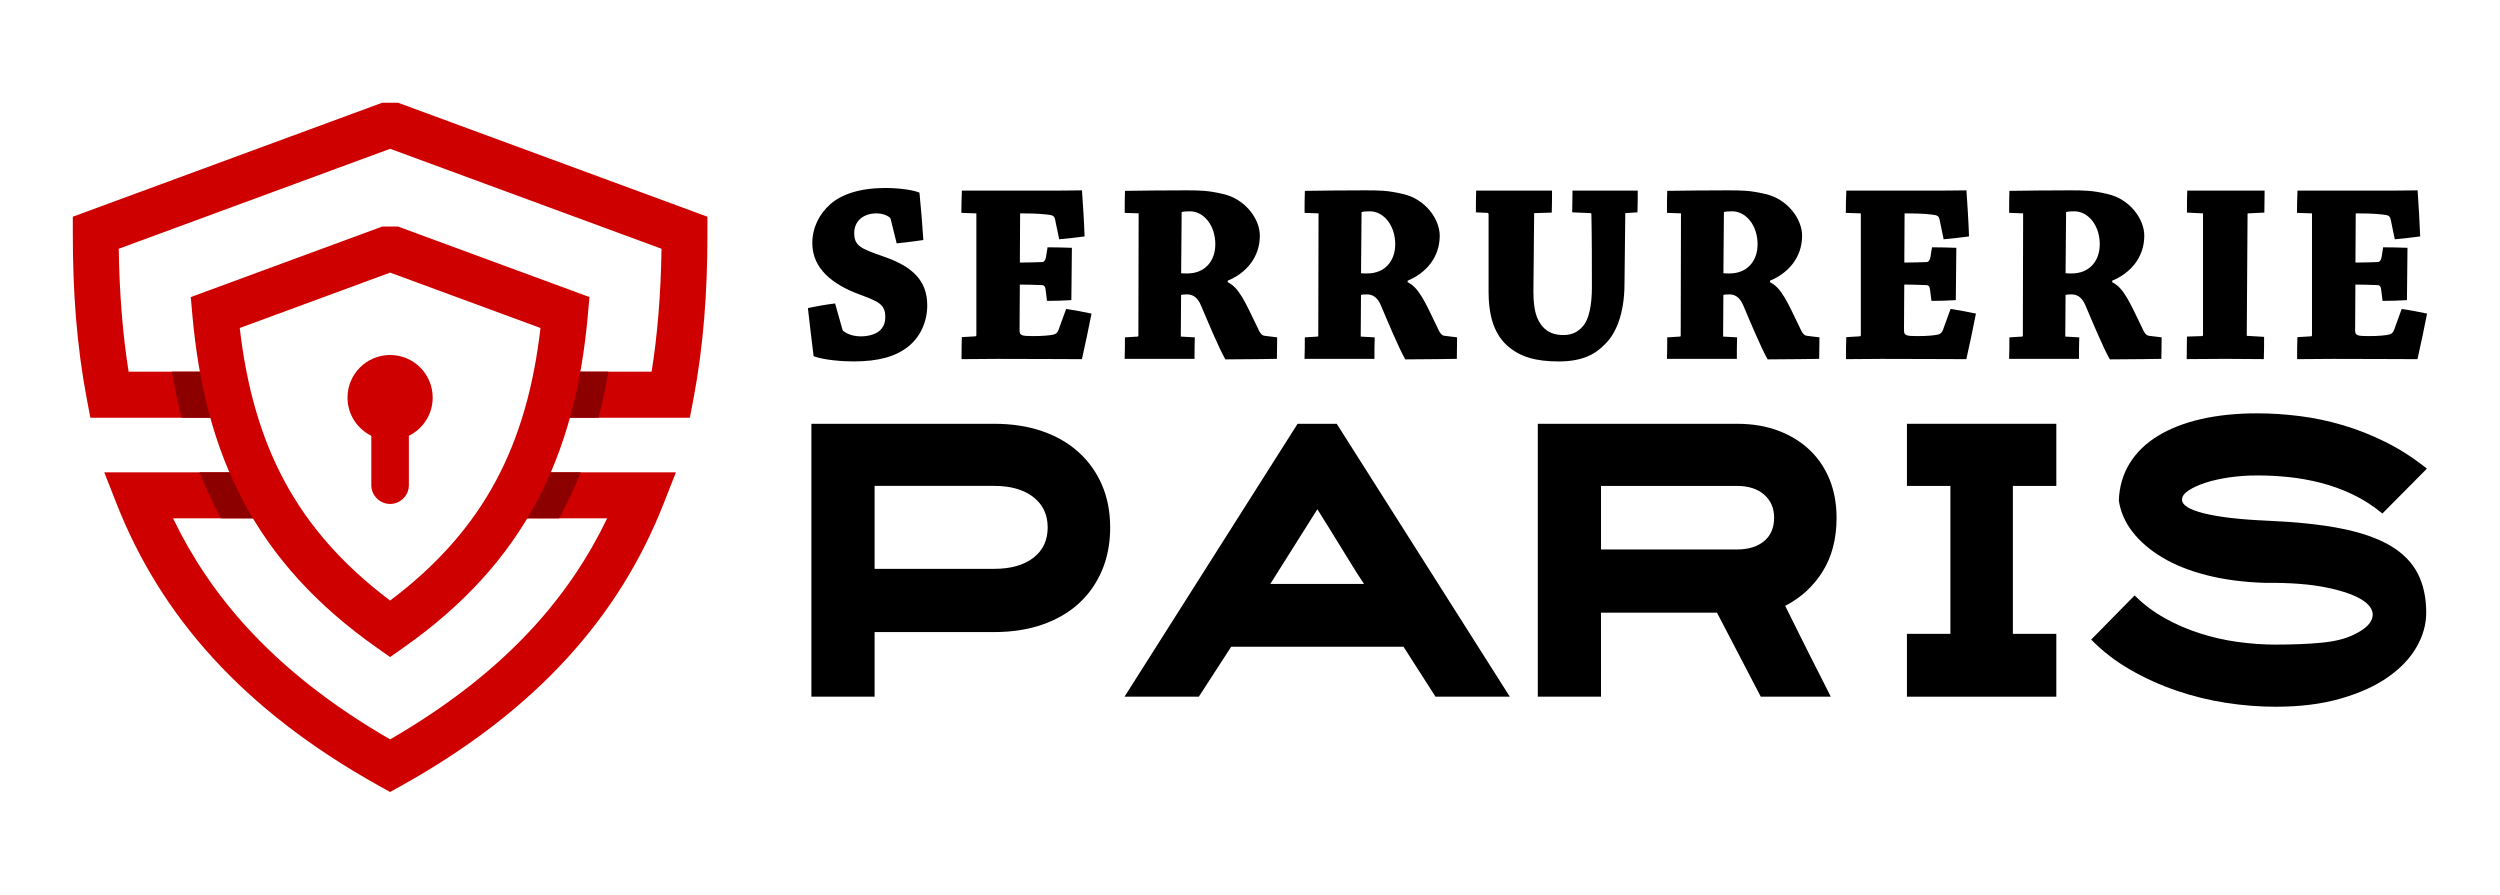 <?xml version="1.0" encoding="utf-8"?>
<!-- Generator: Adobe Illustrator 16.0.0, SVG Export Plug-In . SVG Version: 6.00 Build 0)  -->
<!DOCTYPE svg PUBLIC "-//W3C//DTD SVG 1.1//EN" "http://www.w3.org/Graphics/SVG/1.1/DTD/svg11.dtd">
<svg version="1.1" id="Calque_1" xmlns="http://www.w3.org/2000/svg" xmlns:xlink="http://www.w3.org/1999/xlink" x="0px" y="0px"
	 width="190px" height="68px" viewBox="0 0 190 68" enable-background="new 0 0 190 68" xml:space="preserve">
<g>
	<path fill="#CF0000" d="M39.069,35.898h9.738h2.563l-0.938,2.384c-1.662,4.227-4.037,8.137-7.324,11.731
		c-3.258,3.563-7.398,6.801-12.614,9.707l-0.847,0.471l-0.848-0.471c-5.216-2.906-9.355-6.144-12.613-9.707
		c-3.287-3.596-5.663-7.506-7.325-11.731l-0.937-2.384h2.563h9.738v3.496h-7.073c1.415,2.943,3.253,5.699,5.603,8.271
		c2.826,3.093,6.406,5.937,10.893,8.528c4.485-2.594,8.065-5.437,10.893-8.528c2.349-2.57,4.188-5.326,5.602-8.271H39.07
		L39.069,35.898L39.069,35.898z M17.331,31.747h-9.02H6.868l-0.271-1.429c-0.383-2.009-0.651-4.062-0.822-6.161
		c-0.168-2.051-0.243-4.21-0.241-6.468V16.47l1.14-0.42l22.375-8.243h1.201l22.374,8.243l1.141,0.42v1.219
		c0.002,2.258-0.074,4.417-0.242,6.468c-0.171,2.1-0.44,4.152-0.821,6.161l-0.272,1.429h-1.442h-9.02v-3.498h7.555
		c0.226-1.413,0.396-2.868,0.518-4.364c0.136-1.649,0.211-3.309,0.234-4.979l-20.624-7.598L9.024,18.905
		c0.023,1.671,0.099,3.33,0.233,4.979c0.122,1.496,0.293,2.951,0.519,4.364h7.555V31.747z"/>
	<path fill="#8C0000" d="M44.132,35.898c-0.44,1.107-0.944,2.197-1.516,3.268l-0.125,0.229h-3.422v-3.496H44.132z M16.681,39.166
		c-0.572-1.068-1.075-2.159-1.517-3.268h5.063v3.496h-3.421L16.681,39.166z M45.486,31.747h-3.521v-3.498h4.271
		C46.034,29.428,45.786,30.594,45.486,31.747z M17.331,31.747H13.81c-0.301-1.153-0.548-2.319-0.75-3.498h4.271V31.747z"/>
	<path fill="#CF0000" d="M18.53,38.174c-2.234-4.168-3.434-8.861-3.914-14.268l-0.118-1.328l1.252-0.462l13.298-4.898h1.201
		l13.298,4.898l1.252,0.462l-0.118,1.328c-0.48,5.406-1.681,10.1-3.914,14.268c-2.25,4.197-5.517,7.822-10.115,11.055l-1.003,0.707
		l-1.004-0.707C24.047,45.996,20.779,42.371,18.53,38.174 M18.221,24.928c0.506,4.385,1.563,8.213,3.383,11.606
		c1.819,3.396,4.429,6.389,8.045,9.108c3.616-2.721,6.225-5.715,8.045-9.108c1.818-3.395,2.876-7.222,3.383-11.606l-11.428-4.21
		L18.221,24.928z"/>
	<path fill="#CF0000" d="M29.647,26.98c1.788,0,3.237,1.448,3.237,3.235c0,1.275-0.738,2.378-1.81,2.906v3.751
		c0,0.783-0.643,1.427-1.427,1.427c-0.785,0-1.428-0.645-1.428-1.427v-3.751c-1.071-0.528-1.809-1.631-1.809-2.906
		C26.412,28.429,27.86,26.98,29.647,26.98"/>
</g>
<g>
	<g>
		<path d="M64.016,25.011c0.02,0.059,0.059,0.157,0.118,0.177c0.354,0.256,0.807,0.374,1.298,0.374c0.473,0,1.043-0.118,1.377-0.394
			c0.295-0.236,0.473-0.59,0.473-1.063c0-0.983-0.492-1.181-2.026-1.751c-1.987-0.747-3.521-1.948-3.521-3.876
			c0-1.22,0.57-2.242,1.338-2.932c0.865-0.786,2.302-1.259,4.19-1.259c1.121,0,2.164,0.158,2.616,0.354
			c0.118,1.2,0.217,2.4,0.296,3.601c-0.61,0.098-1.339,0.177-2.027,0.256l-0.452-1.83c-0.02-0.06-0.039-0.099-0.079-0.138
			c-0.235-0.197-0.609-0.314-0.983-0.314c-0.472,0-0.865,0.117-1.181,0.354c-0.256,0.197-0.531,0.571-0.531,1.122
			c0,0.983,0.434,1.18,2.243,1.81c2.184,0.748,3.306,1.83,3.306,3.699c0,1.239-0.512,2.399-1.456,3.147
			c-0.944,0.747-2.243,1.121-4.151,1.121c-0.826,0-2.224-0.099-3.029-0.394c-0.158-1.239-0.296-2.459-0.434-3.659
			c0.63-0.138,1.397-0.275,2.066-0.354L64.016,25.011z"/>
		<path d="M74.106,25.562c0.06,0,0.098-0.039,0.098-0.079v-9.266l-1.14-0.039c0-0.571,0.02-1.162,0.039-1.692
			c0.728,0,1.751,0,2.577,0c0.61,0,4.132,0,4.604,0c0.826,0,1.515-0.02,1.947-0.02c0.079,1.161,0.158,2.341,0.197,3.502
			c-0.57,0.078-1.259,0.156-1.929,0.217l-0.314-1.516c-0.039-0.177-0.118-0.296-0.394-0.335s-0.846-0.117-2.065-0.117
			c-0.06,0-0.138,0-0.197,0l-0.019,3.737c0.609,0,1.18-0.02,1.73-0.039c0.119-0.021,0.217-0.157,0.256-0.374l0.119-0.747
			c0.628,0,1.278,0.02,1.849,0.039c0,0.61-0.02,1.338-0.02,2.046s-0.021,1.417-0.021,1.929c-0.57,0.039-1.22,0.059-1.849,0.059
			l-0.099-0.787c-0.02-0.295-0.117-0.413-0.295-0.413c-0.551-0.02-1.102-0.04-1.672-0.04l-0.021,3.482
			c0,0.374,0.139,0.434,1.023,0.434c0.807,0,1.299-0.06,1.574-0.118c0.196-0.06,0.295-0.157,0.373-0.374l0.57-1.573
			c0.669,0.098,1.358,0.236,1.929,0.354c-0.217,1.142-0.473,2.302-0.729,3.463c-0.983,0-3.718-0.02-6.452-0.02
			c-0.905,0-1.908,0.02-2.695,0.02c0-0.551,0-1.142,0.02-1.673L74.106,25.562z"/>
		<path d="M85.478,16.178c0-0.571,0-1.122,0.02-1.673c1.338-0.02,3.01-0.039,4.545-0.039c1.121,0,1.731,0,2.892,0.274
			c1.712,0.374,2.813,1.909,2.813,3.169c0,1.671-1.063,2.852-2.439,3.423v0.118c0.866,0.412,1.338,1.534,2.224,3.363
			c0.216,0.492,0.354,0.689,0.59,0.709l0.943,0.117c0,0.531-0.02,1.083-0.02,1.634c-0.354,0-1.063,0.02-1.438,0.02
			c-0.433,0-2.104,0.02-2.479,0.02c-0.512-0.886-1.456-3.168-1.85-4.092c-0.256-0.61-0.609-0.847-1.063-0.847
			c-0.236,0-0.394,0.02-0.452,0.039l-0.021,3.168l1.063,0.059c-0.02,0.551-0.02,1.083-0.02,1.634c-0.768,0-1.849,0-2.813,0
			c-0.826,0-1.75,0-2.498,0c0.02-0.551,0.02-1.083,0.02-1.634l0.964-0.059c0.039,0,0.059-0.039,0.059-0.059l0.02-9.306
			L85.478,16.178z M89.767,20.761c0.078,0.021,0.196,0.021,0.472,0.021c1.318,0,2.125-0.925,2.125-2.223
			c0-1.437-0.886-2.499-1.928-2.499c-0.335,0-0.512,0.02-0.63,0.06L89.767,20.761z"/>
		<path d="M99.148,16.178c0-0.571,0-1.122,0.021-1.673c1.337-0.02,3.011-0.039,4.544-0.039c1.123,0,1.73,0,2.893,0.274
			c1.713,0.374,2.813,1.909,2.813,3.169c0,1.671-1.063,2.852-2.438,3.423v0.118c0.865,0.412,1.338,1.534,2.223,3.363
			c0.217,0.492,0.354,0.689,0.591,0.709l0.944,0.117c0,0.531-0.021,1.083-0.021,1.634c-0.354,0-1.063,0.02-1.437,0.02
			c-0.434,0-2.105,0.02-2.479,0.02c-0.512-0.886-1.455-3.168-1.85-4.092c-0.256-0.61-0.61-0.847-1.063-0.847
			c-0.236,0-0.395,0.02-0.453,0.039l-0.021,3.168l1.063,0.059c-0.021,0.551-0.021,1.083-0.021,1.634c-0.769,0-1.851,0-2.813,0
			c-0.826,0-1.75,0-2.5,0c0.021-0.551,0.021-1.083,0.021-1.634l0.964-0.059c0.04,0,0.06-0.039,0.06-0.059l0.02-9.306L99.148,16.178z
			 M103.438,20.761c0.08,0.021,0.197,0.021,0.475,0.021c1.316,0,2.124-0.925,2.124-2.223c0-1.437-0.886-2.499-1.929-2.499
			c-0.334,0-0.512,0.02-0.629,0.06L103.438,20.761z"/>
		<path d="M116.539,22.138c0,1.495,0.256,2.165,0.708,2.695c0.394,0.434,0.905,0.631,1.573,0.631c0.729,0,1.16-0.296,1.496-0.689
			c0.451-0.511,0.668-1.613,0.668-2.912c0-1.593,0-3.993-0.039-5.606c0-0.039-0.039-0.06-0.078-0.06l-1.379-0.059
			c0-0.531,0.021-1.122,0.021-1.652c0.729,0,1.752,0,2.616,0c0.826,0,1.633,0,2.342,0c0,0.53,0,1.102-0.021,1.652l-0.924,0.059
			l-0.061,5.371c0,2.361-0.708,3.837-1.456,4.564c-0.728,0.768-1.711,1.338-3.541,1.338c-1.731,0-2.95-0.334-3.935-1.22
			c-1.122-1.022-1.397-2.597-1.397-4.053v-5.902c0-0.059-0.021-0.117-0.098-0.117l-0.866-0.04c0-0.551,0-1.122,0.02-1.652
			c0.77,0,1.869,0,2.715,0c1.043,0,2.166,0,3.051,0c0,0.512,0,1.121-0.02,1.672l-1.338,0.039L116.539,22.138z"/>
		<path d="M126.689,16.178c0-0.571,0-1.122,0.019-1.673c1.338-0.02,3.011-0.039,4.545-0.039c1.122,0,1.731,0,2.894,0.274
			c1.711,0.374,2.813,1.909,2.813,3.169c0,1.671-1.063,2.852-2.439,3.423v0.118c0.865,0.412,1.338,1.534,2.224,3.363
			c0.217,0.492,0.354,0.689,0.59,0.709l0.944,0.117c0,0.531-0.02,1.083-0.02,1.634c-0.354,0-1.063,0.02-1.438,0.02
			c-0.432,0-2.104,0.02-2.479,0.02c-0.512-0.886-1.455-3.168-1.849-4.092c-0.257-0.61-0.609-0.847-1.063-0.847
			c-0.236,0-0.394,0.02-0.453,0.039l-0.02,3.168l1.063,0.059C132,26.191,132,26.723,132,27.274c-0.768,0-1.85,0-2.813,0
			c-0.826,0-1.752,0-2.498,0c0.019-0.551,0.019-1.083,0.019-1.634l0.965-0.059c0.039,0,0.06-0.039,0.06-0.059l0.021-9.306
			L126.689,16.178z M130.979,20.761c0.078,0.021,0.196,0.021,0.473,0.021c1.318,0,2.124-0.925,2.124-2.223
			c0-1.437-0.886-2.499-1.929-2.499c-0.334,0-0.51,0.02-0.629,0.06L130.979,20.761z"/>
		<path d="M141.325,25.562c0.059,0,0.098-0.039,0.098-0.079v-9.266l-1.141-0.039c0-0.571,0.02-1.162,0.038-1.692
			c0.729,0,1.752,0,2.578,0c0.609,0,4.133,0,4.604,0c0.827,0,1.516-0.02,1.948-0.02c0.077,1.161,0.157,2.341,0.196,3.502
			c-0.57,0.078-1.26,0.156-1.929,0.217l-0.313-1.516c-0.04-0.177-0.118-0.296-0.395-0.335c-0.275-0.039-0.847-0.117-2.066-0.117
			c-0.059,0-0.137,0-0.195,0l-0.02,3.737c0.609,0,1.18-0.02,1.729-0.039c0.119-0.021,0.217-0.157,0.256-0.374l0.119-0.747
			c0.629,0,1.278,0.02,1.849,0.039c0,0.61-0.02,1.338-0.02,2.046s-0.02,1.417-0.02,1.929c-0.57,0.039-1.221,0.059-1.851,0.059
			l-0.099-0.787c-0.021-0.295-0.117-0.413-0.295-0.413c-0.551-0.02-1.102-0.04-1.672-0.04l-0.021,3.482
			c0,0.374,0.139,0.434,1.023,0.434c0.807,0,1.299-0.06,1.574-0.118c0.195-0.06,0.295-0.157,0.373-0.374l0.57-1.573
			c0.669,0.098,1.357,0.236,1.928,0.354c-0.216,1.142-0.472,2.302-0.729,3.463c-0.983,0-3.719-0.02-6.451-0.02
			c-0.905,0-1.909,0.02-2.696,0.02c0-0.551,0-1.142,0.021-1.673L141.325,25.562z"/>
		<path d="M152.695,16.178c0-0.571,0-1.122,0.02-1.673c1.338-0.02,3.01-0.039,4.545-0.039c1.121,0,1.731,0,2.893,0.274
			c1.711,0.374,2.813,1.909,2.813,3.169c0,1.671-1.063,2.852-2.439,3.423v0.118c0.867,0.412,1.338,1.534,2.225,3.363
			c0.216,0.492,0.354,0.689,0.589,0.709l0.945,0.117c0,0.531-0.021,1.083-0.021,1.634c-0.354,0-1.063,0.02-1.437,0.02
			c-0.433,0-2.104,0.02-2.479,0.02c-0.512-0.886-1.455-3.168-1.85-4.092c-0.256-0.61-0.609-0.847-1.063-0.847
			c-0.236,0-0.395,0.02-0.453,0.039l-0.021,3.168l1.063,0.059c-0.021,0.551-0.021,1.083-0.021,1.634c-0.769,0-1.849,0-2.813,0
			c-0.825,0-1.75,0-2.498,0c0.021-0.551,0.021-1.083,0.021-1.634l0.964-0.059c0.039,0,0.059-0.039,0.059-0.059l0.021-9.306
			L152.695,16.178z M156.984,20.761c0.078,0.021,0.195,0.021,0.472,0.021c1.317,0,2.125-0.925,2.125-2.223
			c0-1.437-0.886-2.499-1.929-2.499c-0.336,0-0.512,0.02-0.629,0.06L156.984,20.761z"/>
		<path d="M166.209,16.157c0-0.551,0-1.142,0.021-1.672c0.826,0,2.045,0,2.97,0c0.965,0,2.086,0,2.911,0
			c0,0.512-0.02,1.142-0.02,1.672l-1.238,0.06c-0.039,0-0.039,0.02-0.039,0.098l-0.061,9.208l1.318,0.078
			c0,0.531,0,1.122-0.021,1.692c-0.807,0-1.968-0.02-2.95-0.02c-0.906,0-2.008,0.02-2.912,0.02c0-0.551,0.02-1.161,0.02-1.712
			l1.143-0.039c0.039,0,0.078-0.039,0.078-0.078v-9.247L166.209,16.157z"/>
		<path d="M175.613,25.562c0.059,0,0.098-0.039,0.098-0.079v-9.266l-1.141-0.039c0-0.571,0.02-1.162,0.039-1.692
			c0.729,0,1.75,0,2.576,0c0.611,0,4.133,0,4.604,0c0.827,0,1.517-0.02,1.948-0.02c0.078,1.161,0.156,2.341,0.197,3.502
			c-0.571,0.078-1.261,0.156-1.93,0.217l-0.314-1.516c-0.039-0.177-0.117-0.296-0.394-0.335s-0.846-0.117-2.065-0.117
			c-0.06,0-0.137,0-0.196,0l-0.021,3.737c0.61,0,1.182-0.02,1.731-0.039c0.118-0.021,0.216-0.157,0.256-0.374l0.118-0.747
			c0.629,0,1.277,0.02,1.85,0.039c0,0.61-0.021,1.338-0.021,2.046s-0.021,1.417-0.021,1.929c-0.57,0.039-1.22,0.059-1.85,0.059
			l-0.1-0.787c-0.02-0.295-0.117-0.413-0.295-0.413c-0.551-0.02-1.102-0.04-1.672-0.04l-0.02,3.482c0,0.374,0.138,0.434,1.021,0.434
			c0.809,0,1.299-0.06,1.574-0.118c0.196-0.06,0.295-0.157,0.374-0.374l0.57-1.573c0.669,0.098,1.356,0.236,1.929,0.354
			c-0.217,1.142-0.474,2.302-0.729,3.463c-0.983,0-3.719-0.02-6.453-0.02c-0.905,0-1.908,0.02-2.695,0.02
			c0-0.551,0-1.142,0.021-1.673L175.613,25.562z"/>
	</g>
	<g>
		<g>
			<path d="M66.47,52.948h-4.804v-20.74h13.891c1.347,0,2.561,0.186,3.644,0.559c1.082,0.373,2.006,0.905,2.77,1.597
				c0.765,0.69,1.355,1.519,1.774,2.483c0.418,0.963,0.628,2.047,0.628,3.246c0,1.2-0.21,2.292-0.628,3.275
				c-0.419,0.98-1.01,1.818-1.774,2.51c-0.764,0.691-1.688,1.225-2.77,1.598c-1.083,0.373-2.297,0.561-3.644,0.561H66.47V52.948z
				 M66.47,43.232h9.087c1.256,0,2.247-0.278,2.975-0.836c0.728-0.558,1.092-1.33,1.092-2.316c0-0.969-0.364-1.735-1.092-2.303
				c-0.728-0.566-1.719-0.85-2.975-0.85H66.47V43.232z"/>
			<path d="M101.592,32.208l13.154,20.74h-5.648l-2.43-3.794h-13.1l-2.456,3.794h-5.649l13.154-20.74H101.592z M96.543,44.379h7.123
				c-0.327-0.49-0.614-0.938-0.859-1.338c-0.246-0.398-0.496-0.805-0.75-1.214c-0.256-0.409-0.533-0.859-0.832-1.353
				c-0.301-0.49-0.67-1.082-1.105-1.771L96.543,44.379z"/>
			<path d="M121.677,52.948h-4.803v-20.74h15.146c1.146,0,2.185,0.172,3.111,0.518c0.928,0.346,1.725,0.832,2.389,1.459
				c0.664,0.629,1.174,1.379,1.528,2.252s0.532,1.848,0.532,2.92c0,1.584-0.352,2.938-1.053,4.066
				c-0.699,1.127-1.649,2.002-2.852,2.62c0.273,0.545,0.573,1.149,0.9,1.813c0.328,0.664,0.654,1.318,0.982,1.965
				c0.328,0.646,0.633,1.246,0.914,1.802s0.506,0.996,0.668,1.324h-5.32l-3.329-6.386h-8.815L121.677,52.948L121.677,52.948z
				 M121.677,41.759h10.343c0.855,0,1.537-0.21,2.049-0.631c0.509-0.421,0.764-1.017,0.764-1.785c0-0.731-0.255-1.315-0.764-1.756
				c-0.512-0.438-1.192-0.657-2.049-0.657h-10.343V41.759z"/>
			<path d="M156.281,52.948h-11.354v-4.776h3.304V36.93h-3.304v-4.722h11.354v4.722h-3.303v11.242h3.303V52.948z"/>
			<path d="M172.928,53.712c-1.236,0-2.496-0.101-3.779-0.301c-1.282-0.2-2.533-0.509-3.752-0.929
				c-1.22-0.418-2.383-0.944-3.494-1.582c-1.108-0.637-2.101-1.399-2.973-2.293l3.301-3.355c0.674,0.674,1.434,1.246,2.278,1.719
				c0.847,0.475,1.737,0.859,2.675,1.16s1.896,0.52,2.879,0.655s1.938,0.204,2.865,0.204c1.364,0,2.553-0.049,3.563-0.15
				c1.011-0.099,1.832-0.313,2.47-0.641c0.782-0.383,1.229-0.807,1.338-1.27c0.108-0.465-0.123-0.892-0.696-1.283
				c-0.572-0.391-1.482-0.719-2.729-0.981c-1.246-0.265-2.834-0.388-4.762-0.368c-1.639-0.055-3.112-0.25-4.422-0.587
				c-1.312-0.337-2.435-0.786-3.371-1.353c-0.938-0.563-1.688-1.209-2.25-1.937c-0.564-0.728-0.911-1.521-1.039-2.375
				c0.037-1.055,0.311-1.996,0.818-2.823c0.51-0.829,1.225-1.523,2.144-2.089c0.919-0.563,2.015-0.991,3.288-1.282
				c1.272-0.291,2.693-0.437,4.258-0.437c1.037,0,2.105,0.067,3.207,0.204c1.102,0.137,2.205,0.369,3.314,0.696
				s2.201,0.76,3.275,1.296c1.073,0.537,2.109,1.206,3.109,2.007l-3.383,3.411c-0.729-0.602-1.488-1.088-2.278-1.461
				c-0.791-0.373-1.597-0.664-2.416-0.873c-0.817-0.209-1.634-0.355-2.442-0.438c-0.811-0.082-1.605-0.122-2.388-0.122
				c-0.728,0-1.433,0.05-2.115,0.149s-1.287,0.236-1.813,0.408c-0.528,0.175-0.955,0.369-1.283,0.588
				c-0.326,0.219-0.491,0.445-0.491,0.682c-0.019,0.419,0.536,0.77,1.665,1.053c1.129,0.281,2.729,0.469,4.804,0.559
				c2.183,0.092,4.043,0.285,5.581,0.587c1.536,0.301,2.787,0.733,3.752,1.296c0.965,0.564,1.664,1.271,2.102,2.115
				c0.438,0.846,0.654,1.843,0.654,2.988c0,0.893-0.244,1.766-0.736,2.621c-0.49,0.854-1.219,1.617-2.184,2.291
				c-0.964,0.674-2.16,1.215-3.588,1.623C176.452,53.508,174.802,53.712,172.928,53.712z"/>
		</g>
	</g>
</g>
</svg>
